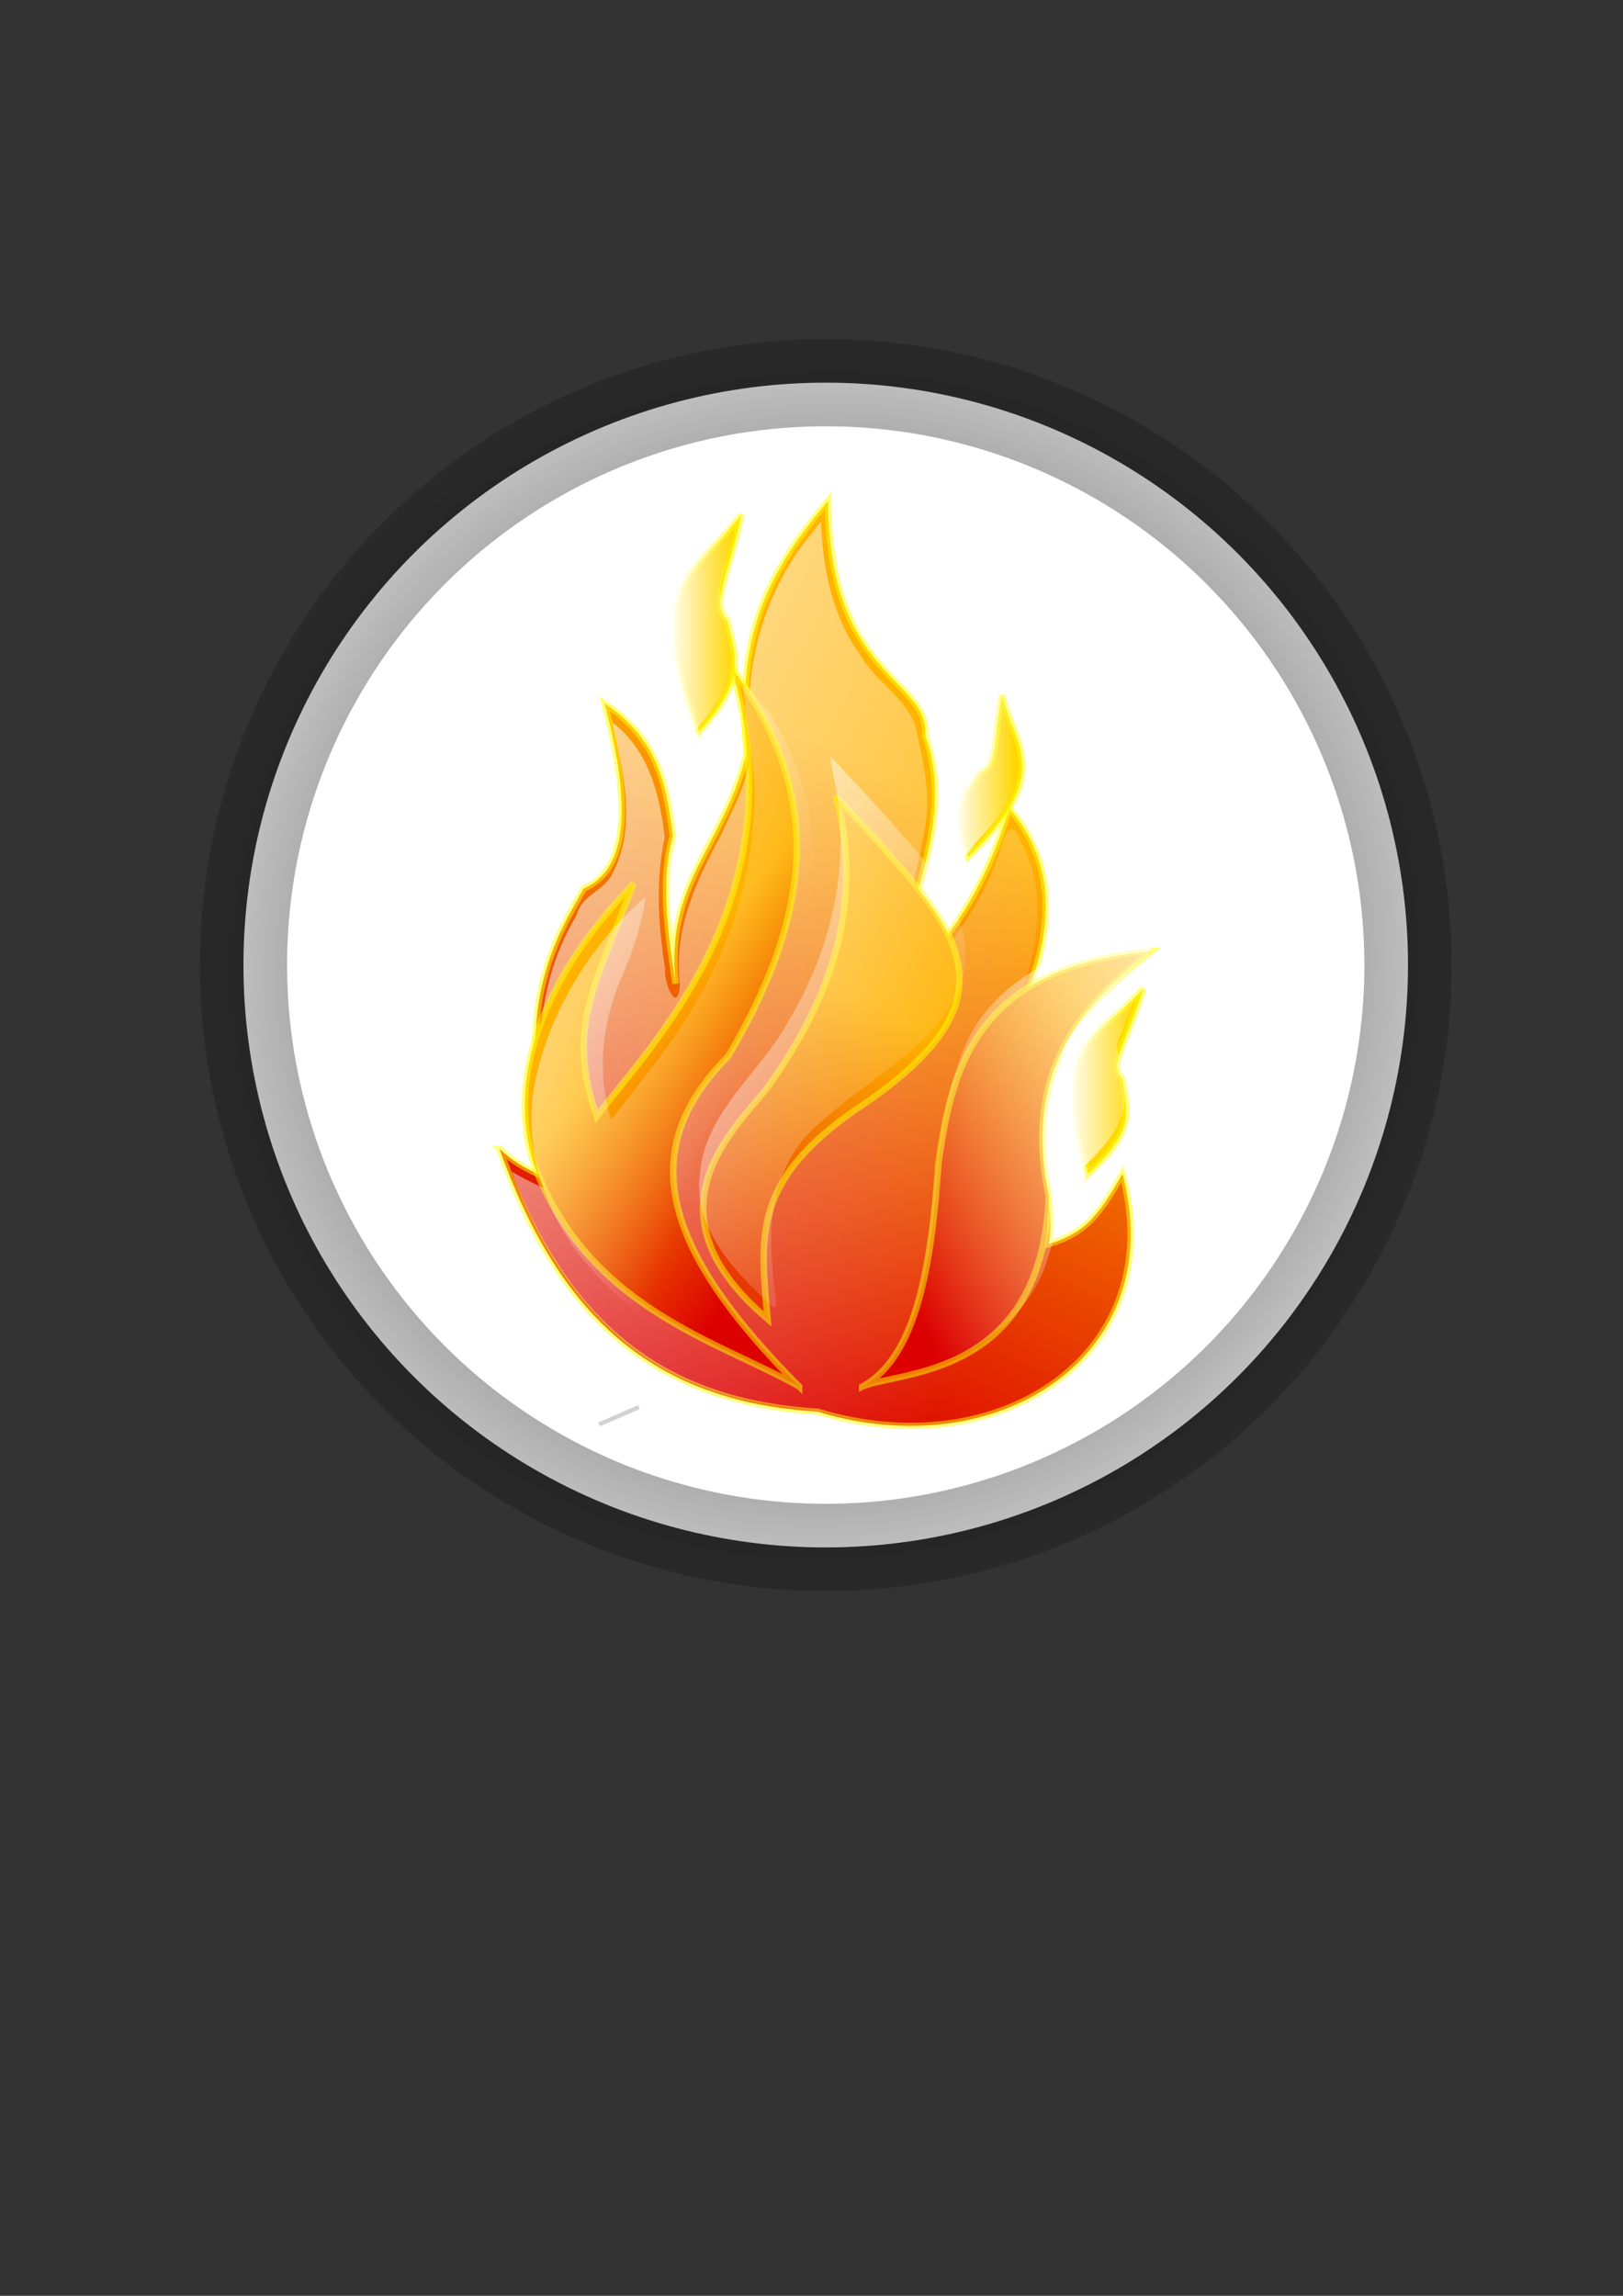 <?xml version="1.0" encoding="UTF-8" standalone="no"?>
<!-- Created with Inkscape (http://www.inkscape.org/) -->

<svg
   xmlns:osb="http://www.openswatchbook.org/uri/2009/osb"
   xmlns:dc="http://purl.org/dc/elements/1.1/"
   xmlns:cc="http://creativecommons.org/ns#"
   xmlns:rdf="http://www.w3.org/1999/02/22-rdf-syntax-ns#"
   xmlns:svg="http://www.w3.org/2000/svg"
   xmlns="http://www.w3.org/2000/svg"
   xmlns:xlink="http://www.w3.org/1999/xlink"
   xmlns:sodipodi="http://sodipodi.sourceforge.net/DTD/sodipodi-0.dtd"
   xmlns:inkscape="http://www.inkscape.org/namespaces/inkscape"
   width="210mm"
   height="297mm"
   viewBox="0 0 744.094 1052.362"
   id="svg5384"
   version="1.1"
   inkscape:version="0.91 r13725"
   inkscape:export-filename="C:\_IONIC_\pokedex\www\img\typbilder\15.png"
   inkscape:export-xdpi="15.054618"
   inkscape:export-ydpi="15.054618"
   sodipodi:docname="feuer.svg">
  <rect x="0" y="0" width="744.094" height="1052.362" fill="#333333" stroke="none"/>
  <defs
     id="defs5386">
    <linearGradient
       inkscape:collect="always"
       id="linearGradient8998">
      <stop
         style="stop-color:#000000;stop-opacity:1;"
         offset="0"
         id="stop9000" />
      <stop
         style="stop-color:#000000;stop-opacity:0;"
         offset="1"
         id="stop9002" />
    </linearGradient>
    <linearGradient
       id="linearGradient8992"
       osb:paint="solid">
      <stop
         style="stop-color:#000000;stop-opacity:1;"
         offset="0"
         id="stop8994" />
    </linearGradient>
    <linearGradient
       id="linearGradient7378"
       osb:paint="solid">
      <stop
         style="stop-color:#ff03ce;stop-opacity:1;"
         offset="0"
         id="stop7380" />
    </linearGradient>
    <radialGradient
       inkscape:collect="always"
       xlink:href="#linearGradient8998"
       id="radialGradient9004"
       cx="378.571"
       cy="442.362"
       fx="378.571"
       fy="442.362"
       r="286.955"
       gradientUnits="userSpaceOnUse"
       gradientTransform="matrix(0.885,0.877,-0.889,0.898,436.682,-286.741)" />
    <linearGradient
       id="linearGradient4504"
       x1="110.45"
       xlink:href="#linearGradient14630"
       gradientUnits="userSpaceOnUse"
       y1="244.05"
       gradientTransform="matrix(0.602,0,0,1.661,-1691.95,-379.144)"
       x2="239.46"
       y2="376.9" />
    <linearGradient
       id="linearGradient14630">
      <stop
         id="stop14631"
         stop-color="#fff"
         offset="0" />
      <stop
         id="stop14632"
         stop-color="#fff"
         stop-opacity="0"
         offset="1" />
    </linearGradient>
    <linearGradient
       id="linearGradient4463"
       x1="198.88"
       xlink:href="#linearGradient14630"
       gradientUnits="userSpaceOnUse"
       y1="246.21"
       gradientTransform="matrix(0.683,0,0,1.464,-1695.508,-393.294)"
       x2="342.54"
       y2="403.09" />
    <linearGradient
       id="linearGradient4466"
       x1="349.43"
       xlink:href="#linearGradient14630"
       gradientUnits="userSpaceOnUse"
       y1="179.97"
       gradientTransform="matrix(0.544,0,0,1.838,-1717.857,-360.114)"
       x2="390.32"
       y2="179.97" />
    <linearGradient
       id="linearGradient4470"
       x1="-1131"
       xlink:href="#linearGradient17250"
       gradientUnits="userSpaceOnUse"
       y1="404.58"
       gradientTransform="matrix(0.796,0,0,1.706,-592.75,-425.174)"
       x2="-1102.7"
       y2="306.76" />
    <linearGradient
       id="linearGradient17250">
      <stop
         id="stop17251"
         stop-color="#dc0000"
         offset="0" />
      <stop
         id="stop17252"
         stop-color="#ffb200"
         offset="1" />
    </linearGradient>
    <linearGradient
       id="linearGradient4473"
       x1="533.78"
       xlink:href="#linearGradient14630"
       gradientUnits="userSpaceOnUse"
       y1="294.87"
       gradientTransform="matrix(0.603,0,0,1.66,-1717.857,-362.144)"
       x2="572.41"
       y2="294.87" />
    <linearGradient
       id="linearGradient4476"
       x1="501.4"
       xlink:href="#linearGradient14630"
       gradientUnits="userSpaceOnUse"
       y1="384.4"
       gradientTransform="matrix(0.795,0,0,1.258,-1694.154,-388.554)"
       x2="317.14"
       y2="485.78" />
    <linearGradient
       id="linearGradient4479"
       x1="-916.9"
       xlink:href="#linearGradient17250"
       gradientUnits="userSpaceOnUse"
       y1="438.47"
       gradientTransform="matrix(0.927,0,0,1.466,-592.75,-425.174)"
       x2="-857.96"
       y2="362.16" />
    <linearGradient
       id="linearGradient9274"
       x1="82.56"
       xlink:href="#linearGradient14630"
       gradientUnits="userSpaceOnUse"
       y1="1126.7"
       gradientTransform="matrix(1.1,-1.254,0.451,0.395,-311.02,864.05)"
       x2="94.621"
       y2="1102.5" />
    <linearGradient
       id="linearGradient9276"
       x1="78.646"
       xlink:href="#linearGradient14630"
       gradientUnits="userSpaceOnUse"
       y1="743.14"
       gradientTransform="matrix(-0.345,-1.103,0.826,-0.259,-265.09,1483.1)"
       x2="122.42"
       y2="713.55" />
    <linearGradient
       id="linearGradient4501"
       x1="468.41"
       xlink:href="#linearGradient14630"
       gradientUnits="userSpaceOnUse"
       y1="232.9"
       gradientTransform="matrix(0.607,0,0,1.648,-1717.857,-360.114)"
       x2="502.45"
       y2="232.9" />
    <linearGradient
       id="linearGradient4507"
       x1="78.646"
       xlink:href="#linearGradient14630"
       gradientUnits="userSpaceOnUse"
       y1="743.14"
       gradientTransform="matrix(1.156,0,0,0.865,-1695.508,-385.844)"
       x2="122.42"
       y2="713.55" />
    <linearGradient
       id="linearGradient4512"
       x1="-1308.2"
       xlink:href="#linearGradient17250"
       gradientUnits="userSpaceOnUse"
       y1="330.2"
       gradientTransform="matrix(0.702,0,0,1.936,-592.75,-425.174)"
       x2="-1335"
       y2="272.82" />
    <linearGradient
       id="linearGradient4498"
       x1="9.655"
       gradientUnits="userSpaceOnUse"
       y1="256.78"
       gradientTransform="matrix(0.806,0,0,1.241,-1700.249,-373.654)"
       x2="323.1"
       y2="500.8">
      <stop
         id="stop29187"
         stop-color="#fff"
         offset="0" />
      <stop
         id="stop29188"
         stop-color="#fff"
         stop-opacity="0"
         offset="1" />
    </linearGradient>
    <linearGradient
       id="linearGradient4515"
       x1="-1006.6"
       xlink:href="#linearGradient17250"
       gradientUnits="userSpaceOnUse"
       y1="448.68"
       gradientTransform="matrix(0.939,0,0,1.446,-592.75,-425.174)"
       x2="-953.88"
       y2="299.89" />
  </defs>
  <sodipodi:namedview
     id="base"
     pagecolor="#ffffff"
     bordercolor="#666666"
     borderopacity="1.0"
     inkscape:pageopacity="0.0"
     inkscape:pageshadow="2"
     inkscape:zoom="0.35"
     inkscape:cx="-249.28571"
     inkscape:cy="520"
     inkscape:document-units="px"
     inkscape:current-layer="layer1"
     showgrid="false"
     inkscape:window-width="1680"
     inkscape:window-height="987"
     inkscape:window-x="-8"
     inkscape:window-y="-8"
     inkscape:window-maximized="1" />
  <g
     inkscape:label="Ebene 1"
     inkscape:groupmode="layer"
     id="layer1">
    <g
       id="g12528">
      <circle
         r="266.955"
         cy="442.362"
         cx="378.571"
         id="path5932"
         style="opacity:1;fill:#ffffff;fill-opacity:1;fill-rule:nonzero;stroke:url(#radialGradient9004);stroke-width:40;stroke-miterlimit:4;stroke-dasharray:none;stroke-opacity:1" />
      <g
         transform="matrix(1.391,0,0,1.324,2430.874,320.961)"
         id="g12510">
        <path
           id="path15991"
           d="m -1582.94,155.326 c 19.34,57.18 49.95,87.5 104.82,90.97 60.35,19.34 116.38,-20.22 100.49,-82.3 -7.22,13.28 -11.84,20.5 -24.25,24.25 4.91,-34.36 -26.57,-40.14 -11.27,-77.1 10.69,-22.81 17.04,-50.82 -1.73,-73.64 -7.79,25.99 -17.32,43.32 -36.38,62.38 2.02,-31.77 18.77,-57.47 8.66,-87.5 1.44,-20.21 -31.77,-19.64 -32.05,-81.435 -21.08,26.568 -30.04,47.07 -26.86,87.495 -7.8,32.64 -26.86,44.47 -23.39,79.71 -2.89,-19.64 -4.91,-36.68 -0.87,-51.12 -2.31,-17.9 -4.62,-33.21 -22.52,-45.91 5.49,22.23 11.84,55.73 -6.93,64.1 -5.2,10.69 -31.19,47.36 -2.6,104.83 -8.37,-4.91 -16.75,-6.35 -25.12,-14.73 z"
           style="fill:url(#linearGradient4515);fill-rule:evenodd;stroke:#ffff00;stroke-width:2.156;stroke-opacity:0.504"
           inkscape:connector-curvature="0" />
        <path
           id="path29198"
           d="m -1480.94,-56.607 c -14.99,19.685 -21.35,44.824 -19.44,69.333 1.43,11.99 -4.94,23.15 -9.48,33.86 -8.34,15.96 -15.89,33.39 -13.61,51.83 -0.65,10.63 -5.37,-0.08 -4.88,-5.43 -2.26,-15.03 -3.23,-30.63 -0.14,-45.52 -1.56,-14.49 -5.23,-30.2 -17.2,-39.73 3.56,17.2 8.18,36.59 -0.4,53.03 -3.08,5.51 -9.96,7.01 -11.4,13.63 -14.45,25.3 -15.53,56.84 -4.57,83.63 2.28,6.1 5.26,11.92 7.84,17.9 -8.04,-4.6 -16.88,-7.72 -24.65,-12.75 10.77,31.54 31.26,62.58 63.6,74.86 12.71,5.41 26.58,6.42 40.02,8.55 29.45,9.2 66,3.16 85.43,-22.47 11.41,-14.83 14.58,-34.84 10.7,-52.91 -5.15,10.4 -14.06,18.83 -25.57,21.5 2.65,-13.35 -1.38,-26.72 -8.28,-38.14 -7.44,-12.18 -9.2,-27.59 -3.25,-40.76 9.01,-19.76 15.83,-43.68 5.33,-64.25 -3.25,-9.5 -5.54,-3.67 -7.19,3.06 -6.86,21.12 -20.73,39.09 -36.42,54.5 1.09,-21.55 8.61,-41.94 11.8,-63.12 1.83,-10.79 -0.27,-21.62 -2.53,-32.07 -1.54,-11.74 -13.77,-17.77 -18.94,-27.821 -9.2,-13.374 -12.26,-29.996 -12.8,-45.962 -1.32,1.75 -2.64,3.5 -3.97,5.25 z"
           style="fill:url(#linearGradient4498);fill-rule:evenodd"
           inkscape:connector-curvature="0" />
        <path
           id="path15990"
           d="m -1484.18,237.626 c -45.92,-48.51 -53.72,-82.3 -23.39,-114.35 34.07,-60.64 25.7,-98.76 0.86,-135.15 23.39,80.57 -27.72,132.55 -44.18,155.94 -9.82,-30.32 -1.44,-43.32 12.13,-80.57 -26.57,28.88 -42.74,63.82 -32.92,97.03 17.9,49.96 60.06,60.93 87.5,77.1 z"
           style="fill:url(#linearGradient4512);fill-rule:evenodd;stroke:#ffff00;stroke-width:2.156;stroke-opacity:0.504"
           inkscape:connector-curvature="0" />
        <path
           id="path15994"
           d="m -1428.46,54.326 c -6.16,-17.9 -1.13,-21.73 4.26,-29.55 5.56,-2.17 3.85,-9.72 6.89,-26.54 4.59,18.77 16.93,27.31 -11.15,56.09 z"
           inkscape:connector-curvature="0"
           style="fill:#ffd700;fill-rule:evenodd;stroke:#ffff00;stroke-width:2.156;stroke-opacity:0.504" />
        <path
           id="path20387"
           d="m -1550.08,250.706 13.06,-5.94"
           inkscape:connector-curvature="0"
           style="fill:none;stroke:#000000;stroke-width:1.086pt;stroke-opacity:0.179" />
        <path
           id="path24159"
           d="m -1580.83,231.986 26.98,-14.9 22.08,17.69 -5.39,9.14 -13.84,5.94 -29.83,-17.87 z"
           style="fill:url(#linearGradient4507);fill-rule:evenodd"
           inkscape:connector-curvature="0" />
        <path
           id="path28563"
           d="m -1421.54,-4.704 c -1.88,7.98 -1.03,16.77 -4.5,24.22 -8.15,6.22 -11.7,17.77 -8.13,27.58 1.11,8.22 3.68,9.64 8.24,2.13 9.73,-10.01 18.84,-24.36 13.3,-38.71 -2.5,-7.32 -4.69,-14.75 -7.48,-21.973 -0.48,2.253 -0.96,4.503 -1.43,6.753 z"
           style="fill:url(#linearGradient4501);fill-rule:evenodd"
           inkscape:connector-curvature="0" />
        <path
           id="path15993"
           d="m -1388.89,163.996 c 15.88,-15.31 12.71,-21.95 11.26,-32.92 -4.62,-5.2 1.16,-12.13 6.93,-31.19 -14.72,17.04 -32.05,19.35 -18.19,64.11 z"
           inkscape:connector-curvature="0"
           style="fill:#ffd700;fill-rule:evenodd;stroke:#ffff00;stroke-width:2.156;stroke-opacity:0.504" />
        <path
           id="path15992"
           d="m -1463.39,237.626 c 17.9,-10.1 22.81,-41.87 25.12,-77.1 4.33,-34.08 13,-68.15 70.17,-73.64 -23.39,18.77 -42.45,41.87 -33.78,84.9 -2.31,62.67 -48.81,60.36 -61.51,65.84 z"
           style="fill:url(#linearGradient4479);fill-rule:evenodd;stroke:#ffff00;stroke-width:2.156;stroke-opacity:0.504"
           inkscape:connector-curvature="0" />
        <path
           id="path26056"
           d="m -1374.69,81.906 c -24.38,3.46 -49.51,18.11 -56.66,42.99 -11.49,31.1 -5.14,66.49 -20.8,96.36 -5.95,2.58 -4.5,13.67 2.85,11.5 21.51,-3.9 41.94,-18.85 47.39,-40.78 5.25,-15.24 2.27,-31.35 1.71,-47 0.72,-22.69 13.86,-43.16 31.11,-57.16 3.02,-4.35 -2.02,-5.81 -5.6,-5.91 z"
           style="fill:url(#linearGradient4476);fill-rule:evenodd"
           inkscape:connector-curvature="0" />
        <path
           id="path28562"
           d="m -1374.39,93.796 c -9.82,10.4 -24.08,20.13 -23.73,36.12 -0.73,11.46 3.35,22.38 5.89,33.38 8.53,-8.14 18.22,-18.74 15.1,-31.58 -0.03,-5.65 -4.29,-10.6 -0.94,-16.11 3.21,-8.73 6.57,-17.41 8.81,-26.47 -1.71,1.55 -3.42,3.1 -5.13,4.66 z"
           style="fill:url(#linearGradient4473);fill-rule:evenodd"
           inkscape:connector-curvature="0" />
        <path
           id="path15989"
           d="m -1494.58,214.236 c -2.31,-27.72 -5.49,-47.65 29.46,-72.77 59.19,-41.29 30.03,-65.26 -6.93,-108.29 10.97,42.74 -6.65,76.81 -21.66,99.63 -9.82,14.15 -43.9,43.02 -0.87,81.43 z"
           style="fill:url(#linearGradient4470);fill-rule:evenodd;stroke:#ffff00;stroke-width:2.156;stroke-opacity:0.504"
           inkscape:connector-curvature="0" />
        <path
           id="path15995"
           d="m -1517.16,10.886 c 15.99,-18.41 11.88,-25.987 9.27,-38.663 -5.55,-5.843 0.13,-14.122 4.68,-36.476 -14.56,20.374 -33.35,23.763 -13.95,75.139 z"
           inkscape:connector-curvature="0"
           style="fill:#ffd700;fill-rule:evenodd;stroke:#ffff00;stroke-width:2.156;stroke-opacity:0.504" />
        <path
           id="path28564"
           d="m -1507.04,-68.176 c -9.31,12.174 -23.43,23.408 -22.69,40.281 -0.1,14.03 5.43,27.121 9.56,40.281 8.44,-9.63 17.42,-21.87 13.66,-35.445 0.03,-5.372 -3.73,-9.542 -3.84,-14.616 2.06,-11.975 6.31,-23.543 7.99,-35.626 -1.56,1.708 -3.12,3.417 -4.68,5.125 z"
           style="fill:url(#linearGradient4466);fill-rule:evenodd"
           inkscape:connector-curvature="0" />
        <path
           id="path26055"
           d="m -1472.95,26.016 c 6.41,29.13 -0.19,59.83 -14.93,85.42 -9.15,17.6 -27.2,31.08 -28.92,52.01 -2.76,18.25 10.39,33.46 22.57,45.24 4.96,6.24 0.71,-8.51 1.38,-11.96 -1.98,-17.95 1.1,-38.09 15.58,-50.4 16.13,-15.69 39.13,-26.56 46.85,-49.11 5.23,-19.91 -8.7,-37.76 -20.84,-51.9 -7.32,-8.88 -15.04,-17.41 -22.72,-25.99 0.35,2.23 0.69,4.46 1.03,6.69 z"
           style="fill:url(#linearGradient4463);fill-rule:evenodd"
           inkscape:connector-curvature="0" />
        <path
           id="path26054"
           d="m -1502.04,0.166 c 0.63,13.78 4.55,27.42 2.75,41.33 -1.58,32.46 -15.84,63 -35.54,88.41 -3.65,5.19 -7.54,10.21 -11.31,15.32 -5.03,-16.77 -2.76,-34.86 4.02,-50.77 3.57,-8.51 6.08,-17.34 7.39,-26.48 -18.82,17.17 -32.11,40.57 -36.78,65.63 -3.79,23.17 4.36,46.99 19.73,64.4 19.32,22.8 47.11,35.61 74.05,47.06 -15.26,-21.46 -36.51,-40.83 -41.02,-67.96 -3.1,-15.75 3.1,-31.55 13.45,-43.33 11.84,-16.27 19.21,-35.61 23.59,-55.15 5.69,-25.43 1.13,-52.94 -12.77,-74.99 -3.43,-2.51 -9.56,-15.687 -7.56,-3.47 z"
           style="fill:url(#linearGradient4504);fill-rule:evenodd"
           inkscape:connector-curvature="0" />
      </g>
    </g>
  </g>
</svg>
